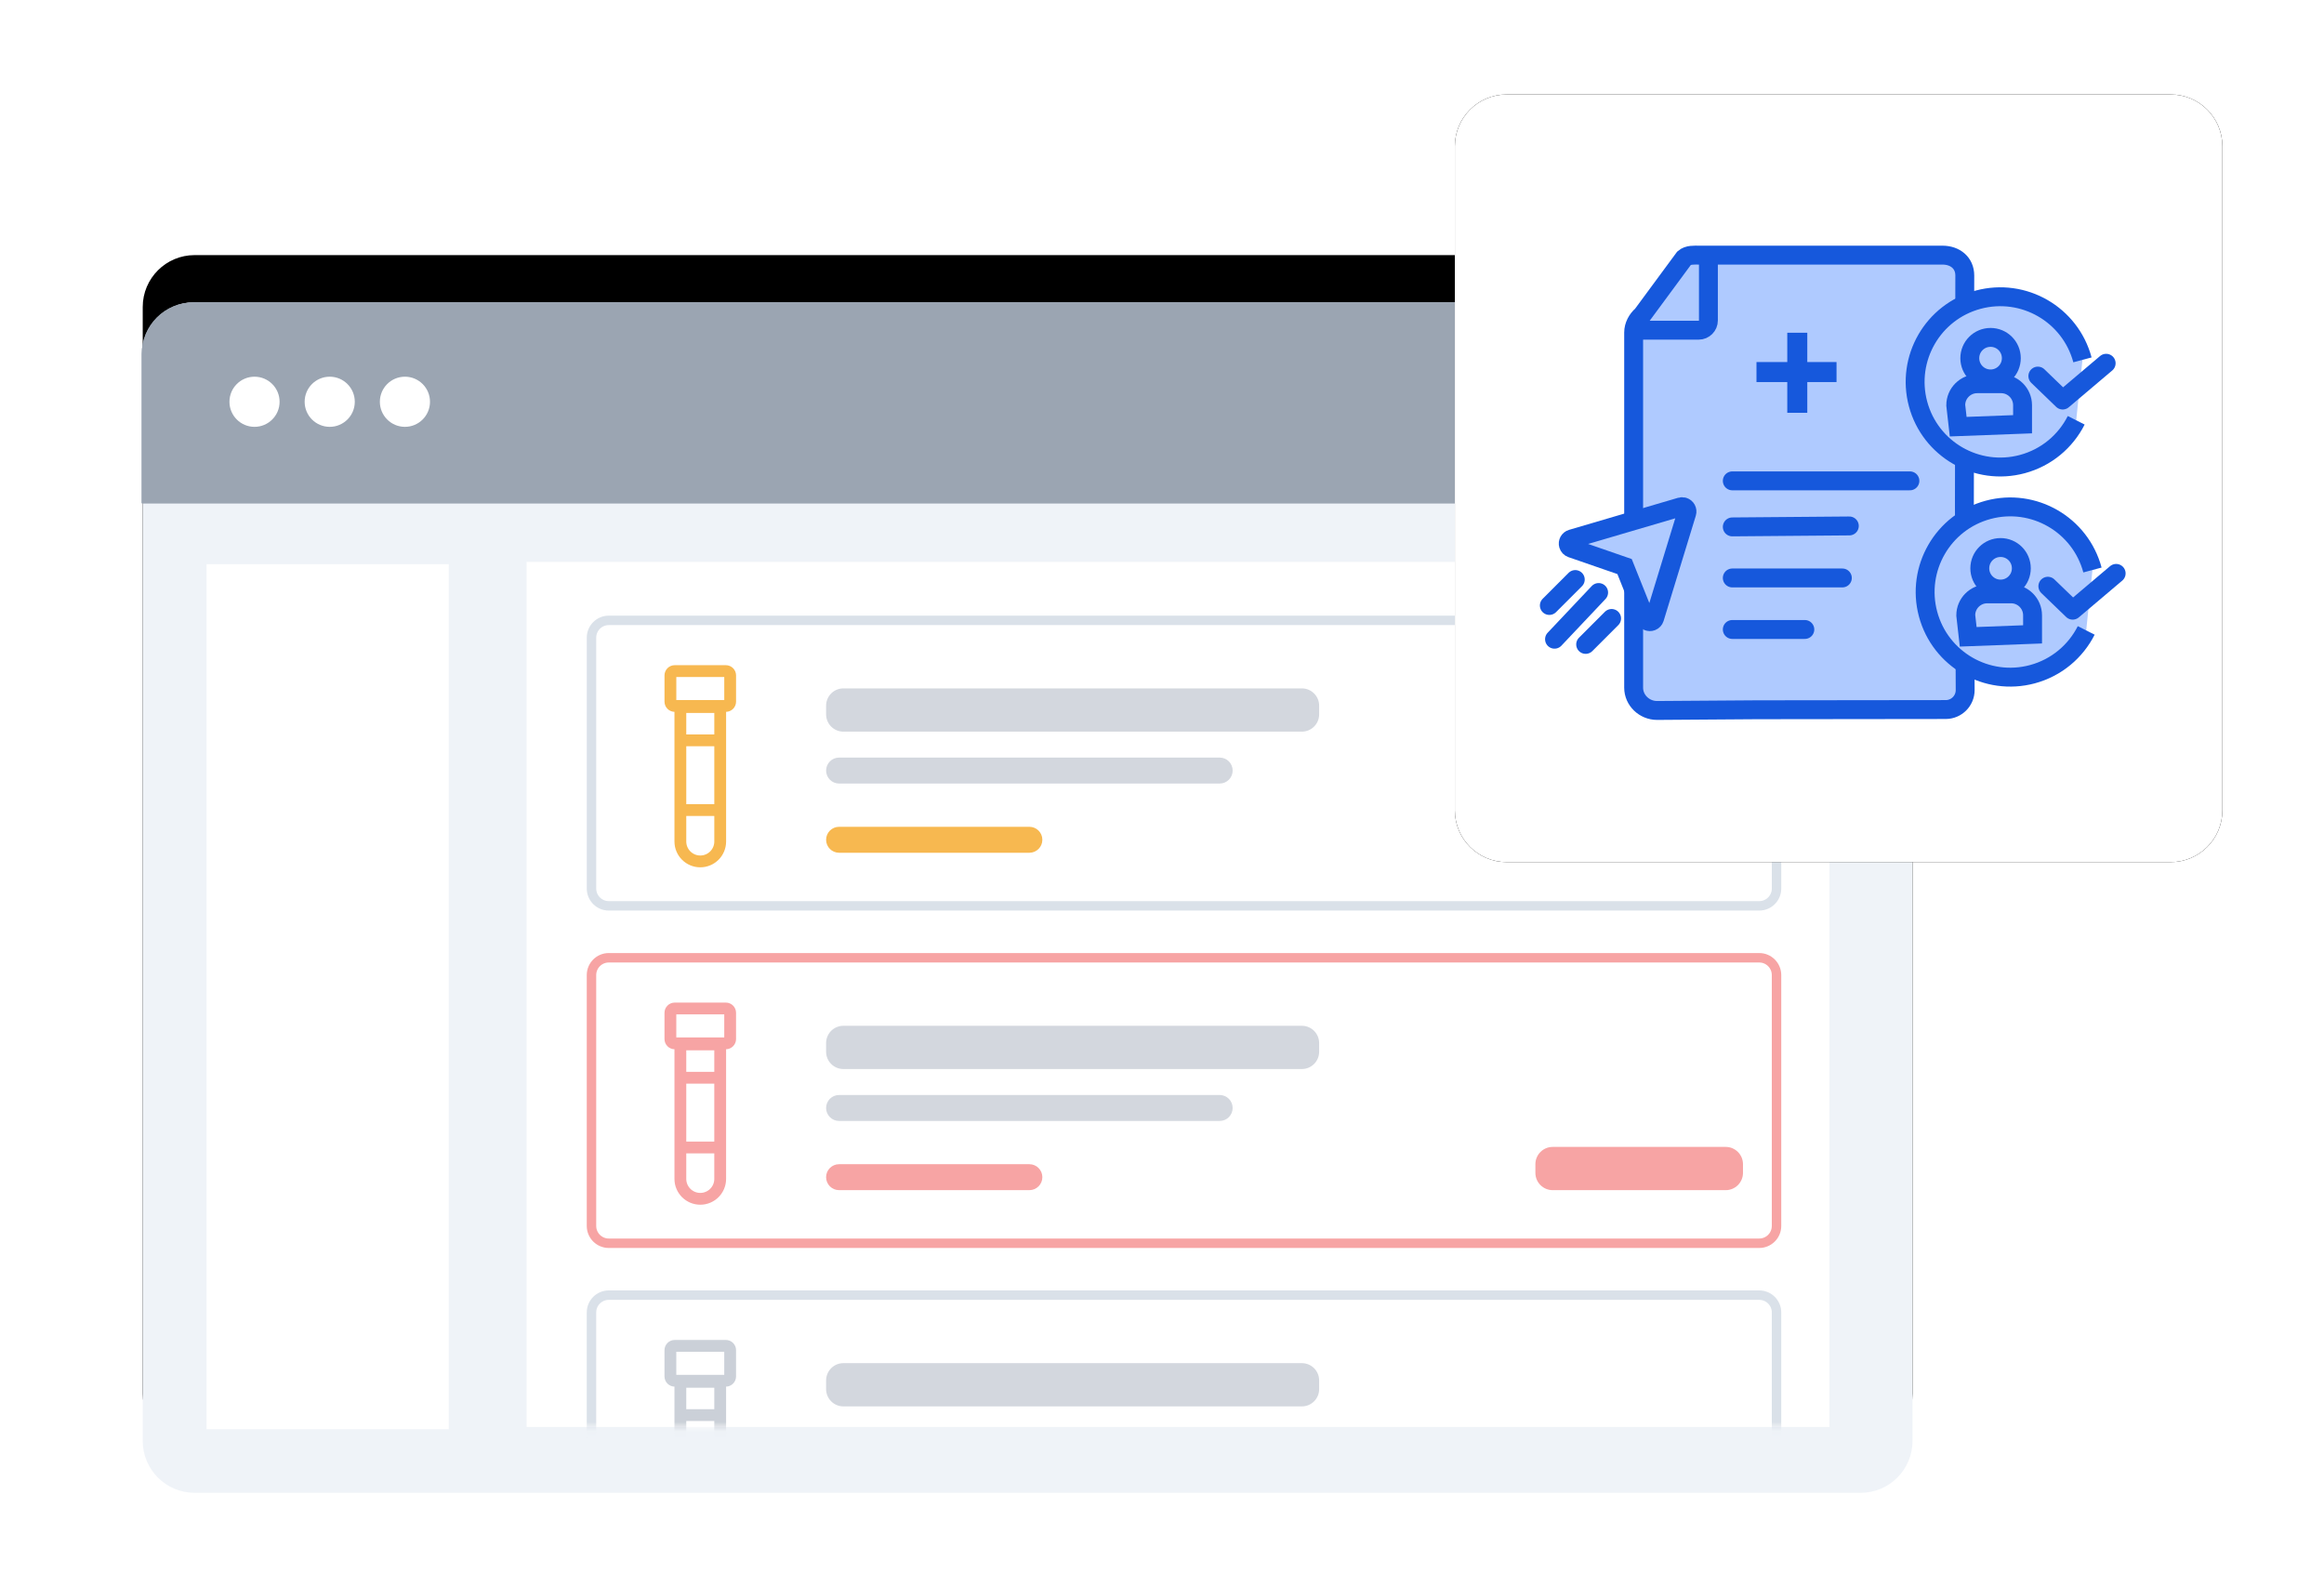<svg width="246" height="168" viewBox="0 0 246 168" fill="none" xmlns="http://www.w3.org/2000/svg">
<g filter="url(#filter0_d_44_1822)">
<path d="M20.602 32H196.951C199.985 32 202.444 34.46 202.444 37.494V152.506C202.444 155.54 199.985 158 196.951 158H20.602C17.567 158 15.108 155.54 15.108 152.506V37.494C15.108 34.46 17.567 32 20.602 32Z" fill="black"/>
</g>
<path d="M20.602 32H196.951C199.985 32 202.444 34.46 202.444 37.494V152.506C202.444 155.54 199.985 158 196.951 158H20.602C17.567 158 15.108 155.54 15.108 152.506V37.494C15.108 34.46 17.567 32 20.602 32Z" fill="#EFF3F8"/>
<path fill-rule="evenodd" clip-rule="evenodd" d="M20.494 32H196.843C199.877 32 202.337 34.46 202.337 37.494V53.292H15V37.494C15 34.46 17.46 32 20.494 32Z" fill="#9BA5B2"/>
<path d="M26.977 45.307C28.446 45.307 29.638 44.116 29.638 42.646C29.638 41.176 28.446 39.984 26.977 39.984C25.507 39.984 24.315 41.176 24.315 42.646C24.315 44.116 25.507 45.307 26.977 45.307Z" fill="white"/>
<path d="M34.961 45.307C36.431 45.307 37.623 44.116 37.623 42.646C37.623 41.176 36.431 39.984 34.961 39.984C33.491 39.984 32.3 41.176 32.3 42.646C32.3 44.116 33.491 45.307 34.961 45.307Z" fill="white"/>
<path d="M42.947 45.307C44.417 45.307 45.608 44.116 45.608 42.646C45.608 41.176 44.417 39.984 42.947 39.984C41.477 39.984 40.285 41.176 40.285 42.646C40.285 44.116 41.477 45.307 42.947 45.307Z" fill="white"/>
<path d="M55.743 59.472H193.653V151.031H55.743V59.472Z" fill="white"/>
<mask id="mask0_44_1822" style="mask-type:luminance" maskUnits="userSpaceOnUse" x="55" y="59" width="139" height="93">
<path d="M55.744 59.473H193.653V151.032H55.744V59.473Z" fill="white"/>
</mask>
<g mask="url(#mask0_44_1822)">
<path d="M186.218 65.66H64.442C63.431 65.66 62.611 66.48 62.611 67.491V94.044C62.611 95.055 63.431 95.875 64.442 95.875H186.218C187.23 95.875 188.05 95.055 188.05 94.044V67.491C188.05 66.48 187.23 65.66 186.218 65.66Z" stroke="#DAE1E9"/>
<path fill-rule="evenodd" clip-rule="evenodd" d="M72.018 74.833H76.235V89.064C76.235 90.228 75.291 91.172 74.126 91.172C72.962 91.172 72.018 90.228 72.018 89.064V74.833Z" fill="white" stroke="#F7B850" stroke-width="1.25"/>
<path d="M72.018 78.358H76.235" stroke="#F7B850" stroke-width="1.25"/>
<path d="M76.831 71.028H71.422C71.169 71.028 70.964 71.233 70.964 71.486V74.26C70.964 74.513 71.169 74.718 71.422 74.718H76.831C77.084 74.718 77.289 74.513 77.289 74.26V71.486C77.289 71.233 77.084 71.028 76.831 71.028Z" fill="white" stroke="#F7B850" stroke-width="1.25"/>
<path d="M72.018 85.738H76.235" stroke="#F7B850" stroke-width="1.25"/>
<path d="M137.803 72.859H89.276C88.265 72.859 87.445 73.679 87.445 74.691V75.606C87.445 76.618 88.265 77.437 89.276 77.437H137.803C138.815 77.437 139.635 76.618 139.635 75.606V74.691C139.635 73.679 138.815 72.859 137.803 72.859Z" fill="#D3D7DE"/>
<path d="M182.668 85.678H164.356C163.345 85.678 162.525 86.498 162.525 87.509V88.425C162.525 89.436 163.345 90.256 164.356 90.256H182.668C183.68 90.256 184.5 89.436 184.5 88.425V87.509C184.5 86.498 183.68 85.678 182.668 85.678Z" fill="#F7B850"/>
<path d="M129.105 80.183H88.818C88.06 80.183 87.445 80.797 87.445 81.556C87.445 82.315 88.06 82.93 88.818 82.93H129.105C129.864 82.93 130.479 82.315 130.479 81.556C130.479 80.797 129.864 80.183 129.105 80.183Z" fill="#D3D7DE"/>
<path d="M108.962 87.509H88.818C88.06 87.509 87.445 88.124 87.445 88.882C87.445 89.641 88.06 90.256 88.818 90.256H108.962C109.72 90.256 110.335 89.641 110.335 88.882C110.335 88.124 109.72 87.509 108.962 87.509Z" fill="#F7B850"/>
</g>
<mask id="mask1_44_1822" style="mask-type:luminance" maskUnits="userSpaceOnUse" x="55" y="59" width="139" height="93">
<path d="M55.744 59.473H193.653V151.032H55.744V59.473Z" fill="white"/>
</mask>
<g mask="url(#mask1_44_1822)">
<path d="M186.218 101.371H64.442C63.43 101.371 62.61 102.191 62.61 103.202V129.755C62.61 130.766 63.43 131.586 64.442 131.586H186.218C187.229 131.586 188.049 130.766 188.049 129.755V103.202C188.049 102.191 187.229 101.371 186.218 101.371Z" stroke="#F7A4A4"/>
<path fill-rule="evenodd" clip-rule="evenodd" d="M72.018 110.544H76.234V124.775C76.234 125.939 75.29 126.883 74.126 126.883C72.962 126.883 72.018 125.939 72.018 124.775V110.544Z" fill="white" stroke="#F7A4A4" stroke-width="1.25"/>
<path d="M72.018 114.069H76.234" stroke="#F7A4A4" stroke-width="1.25"/>
<path d="M76.83 106.739H71.421C71.168 106.739 70.963 106.944 70.963 107.197V109.971C70.963 110.224 71.168 110.429 71.421 110.429H76.83C77.083 110.429 77.288 110.224 77.288 109.971V107.197C77.288 106.944 77.083 106.739 76.83 106.739Z" fill="white" stroke="#F7A4A4" stroke-width="1.25"/>
<path d="M72.018 121.449H76.234" stroke="#F7A4A4" stroke-width="1.25"/>
<path d="M137.803 108.569H89.276C88.264 108.569 87.444 109.389 87.444 110.401V111.316C87.444 112.328 88.264 113.147 89.276 113.147H137.803C138.814 113.147 139.634 112.328 139.634 111.316V110.401C139.634 109.389 138.814 108.569 137.803 108.569Z" fill="#D3D7DE"/>
<path d="M182.668 121.389H164.356C163.344 121.389 162.524 122.209 162.524 123.22V124.136C162.524 125.147 163.344 125.967 164.356 125.967H182.668C183.679 125.967 184.499 125.147 184.499 124.136V123.22C184.499 122.209 183.679 121.389 182.668 121.389Z" fill="#F7A4A4"/>
<path d="M129.105 115.895H88.818C88.059 115.895 87.444 116.509 87.444 117.268C87.444 118.026 88.059 118.641 88.818 118.641H129.105C129.863 118.641 130.478 118.026 130.478 117.268C130.478 116.509 129.863 115.895 129.105 115.895Z" fill="#D3D7DE"/>
<path d="M108.961 123.219H88.818C88.059 123.219 87.444 123.834 87.444 124.592C87.444 125.351 88.059 125.966 88.818 125.966H108.961C109.72 125.966 110.335 125.351 110.335 124.592C110.335 123.834 109.72 123.219 108.961 123.219Z" fill="#F7A4A4"/>
</g>
<mask id="mask2_44_1822" style="mask-type:luminance" maskUnits="userSpaceOnUse" x="55" y="59" width="139" height="93">
<path d="M55.744 59.473H193.653V151.032H55.744V59.473Z" fill="white"/>
</mask>
<g mask="url(#mask2_44_1822)">
<path d="M186.218 137.078H64.442C63.43 137.078 62.61 137.898 62.61 138.909V165.462C62.61 166.473 63.43 167.293 64.442 167.293H186.218C187.229 167.293 188.049 166.473 188.049 165.462V138.909C188.049 137.898 187.229 137.078 186.218 137.078Z" stroke="#DAE1E9"/>
<path fill-rule="evenodd" clip-rule="evenodd" d="M72.018 146.251H76.234V160.482C76.234 161.646 75.29 162.59 74.126 162.59C72.962 162.59 72.018 161.646 72.018 160.482V146.251Z" fill="white" stroke="#CBD0D8" stroke-width="1.25"/>
<path d="M72.018 149.776H76.234" stroke="#CBD0D8" stroke-width="1.25"/>
<path d="M76.83 142.446H71.421C71.168 142.446 70.963 142.651 70.963 142.904V145.678C70.963 145.931 71.168 146.136 71.421 146.136H76.83C77.083 146.136 77.288 145.931 77.288 145.678V142.904C77.288 142.651 77.083 142.446 76.83 142.446Z" fill="white" stroke="#CBD0D8" stroke-width="1.25"/>
<path d="M137.803 144.276H89.276C88.265 144.276 87.445 145.096 87.445 146.108V147.023C87.445 148.035 88.265 148.854 89.276 148.854H137.803C138.815 148.854 139.635 148.035 139.635 147.023V146.108C139.635 145.096 138.815 144.276 137.803 144.276Z" fill="#D3D7DE"/>
</g>
<path d="M21.866 59.71H47.503V151.271H21.866V59.71Z" fill="white"/>
<path fill-rule="evenodd" clip-rule="evenodd" d="M20.477 32H196.297C199.322 32 201.774 34.452 201.774 37.477V53.228H15V37.477C15 34.452 17.452 32 20.477 32Z" fill="#9BA5B2"/>
<path d="M26.941 45.177C28.407 45.177 29.595 43.989 29.595 42.524C29.595 41.058 28.407 39.87 26.941 39.87C25.476 39.87 24.288 41.058 24.288 42.524C24.288 43.989 25.476 45.177 26.941 45.177Z" fill="white"/>
<path d="M34.902 45.177C36.367 45.177 37.555 43.989 37.555 42.524C37.555 41.058 36.367 39.87 34.902 39.87C33.436 39.87 32.248 41.058 32.248 42.524C32.248 43.989 33.436 45.177 34.902 45.177Z" fill="white"/>
<path d="M42.862 45.177C44.328 45.177 45.516 43.989 45.516 42.524C45.516 41.058 44.328 39.87 42.862 39.87C41.397 39.87 40.209 41.058 40.209 42.524C40.209 43.989 41.397 45.177 42.862 45.177Z" fill="white"/>
<g filter="url(#filter1_d_44_1822)">
<path d="M229.768 10H159.477C156.452 10 154 12.452 154 15.477V85.768C154 88.793 156.452 91.245 159.477 91.245H229.768C232.793 91.245 235.245 88.793 235.245 85.768V15.477C235.245 12.452 232.793 10 229.768 10Z" fill="black"/>
</g>
<path d="M229.768 10H159.477C156.452 10 154 12.452 154 15.477V85.768C154 88.793 156.452 91.245 159.477 91.245H229.768C232.793 91.245 235.245 88.793 235.245 85.768V15.477C235.245 12.452 232.793 10 229.768 10Z" fill="white"/>
<path d="M208.018 73.029L207.935 53.569L207.977 29.158C207.977 27.822 206.952 27.003 205.616 27.003H179.9C179.323 27.003 178.706 26.945 178.267 27.321L173.824 33.346C173.288 33.805 172.925 34.486 172.925 35.192V72.786C172.925 74.122 174.063 75.196 175.399 75.196L185.943 75.122L205.96 75.098C207.098 75.097 208.019 74.173 208.018 73.035C208.018 73.033 208.018 73.031 208.018 73.029Z" fill="#AFCAFF" stroke="#1658DC" stroke-width="2" stroke-linecap="round"/>
<path d="M189.187 39.455V35.218H191.305V39.455V43.691H189.187V39.455Z" fill="#1658DC"/>
<path d="M194.4 38.319V40.438H185.927V38.319H194.4Z" fill="#1658DC"/>
<path d="M183.366 50.894H202.167" stroke="#1658DC" stroke-width="2" stroke-linecap="round" stroke-linejoin="round"/>
<path d="M183.366 55.767L195.754 55.666" stroke="#1658DC" stroke-width="2" stroke-linecap="round" stroke-linejoin="round"/>
<path d="M183.366 61.171C191.134 61.171 195.017 61.171 195.017 61.171" stroke="#1658DC" stroke-width="2" stroke-linecap="round" stroke-linejoin="round"/>
<path d="M183.366 66.624C188.486 66.624 191.045 66.624 191.045 66.624" stroke="#1658DC" stroke-width="2" stroke-linecap="round" stroke-linejoin="round"/>
<path d="M180.839 27.269V33.918C180.839 34.486 180.378 34.948 179.809 34.948H173.425" stroke="#1658DC" stroke-width="2" stroke-linecap="round"/>
<path fill-rule="evenodd" clip-rule="evenodd" d="M221.491 60.329C220.204 55.523 215.264 52.672 210.459 53.959C205.653 55.247 202.801 60.187 204.089 64.992C205.377 69.798 210.316 72.65 215.122 71.362C217.699 70.671 219.714 68.931 220.83 66.724" fill="#AFCAFF"/>
<path d="M221.491 60.329C220.204 55.523 215.264 52.672 210.459 53.959C205.653 55.247 202.801 60.187 204.089 64.992C205.377 69.798 210.316 72.65 215.122 71.362C217.699 70.671 219.714 68.931 220.83 66.724" stroke="#1658DC" stroke-width="2"/>
<path d="M216.769 62.047L219.398 64.582L224 60.688" stroke="#1658DC" stroke-width="2" stroke-linecap="round" stroke-linejoin="round"/>
<path d="M211.764 62.348C212.978 62.348 213.962 61.363 213.962 60.149C213.962 58.935 212.978 57.95 211.764 57.95C210.549 57.95 209.565 58.935 209.565 60.149C209.565 61.363 210.549 62.348 211.764 62.348Z" stroke="#1658DC" stroke-width="2"/>
<path d="M212.878 62.853C213.506 62.853 214.074 63.108 214.485 63.519C214.897 63.931 215.151 64.499 215.151 65.126V67.142L208.337 67.4L208.08 65.126C208.08 64.499 208.334 63.931 208.745 63.519C209.157 63.108 209.725 62.853 210.353 62.853H212.878Z" stroke="#1658DC" stroke-width="2"/>
<path fill-rule="evenodd" clip-rule="evenodd" d="M220.432 38.088C219.144 33.282 214.205 30.43 209.399 31.718C204.594 33.006 201.742 37.945 203.029 42.751C204.317 47.556 209.257 50.408 214.062 49.121C216.639 48.43 218.654 46.69 219.771 44.483" fill="#AFCAFF"/>
<path d="M220.432 38.088C219.144 33.282 214.205 30.43 209.399 31.718C204.594 33.006 201.742 37.945 203.029 42.751C204.317 47.556 209.257 50.408 214.062 49.121C216.639 48.43 218.654 46.69 219.771 44.483" stroke="#1658DC" stroke-width="2"/>
<path d="M215.71 39.805L218.339 42.341L222.941 38.447" stroke="#1658DC" stroke-width="2" stroke-linecap="round" stroke-linejoin="round"/>
<path d="M210.705 40.107C211.919 40.107 212.903 39.123 212.903 37.909C212.903 36.694 211.919 35.71 210.705 35.71C209.49 35.71 208.506 36.694 208.506 37.909C208.506 39.123 209.49 40.107 210.705 40.107Z" stroke="#1658DC" stroke-width="2"/>
<path d="M211.819 40.613C212.446 40.613 213.015 40.868 213.426 41.279C213.837 41.69 214.092 42.259 214.092 42.886V44.902L207.278 45.159L207.02 42.886C207.02 42.259 207.274 41.69 207.686 41.279C208.097 40.868 208.665 40.613 209.293 40.613H211.819Z" stroke="#1658DC" stroke-width="2"/>
<path d="M166.345 58.021L171.964 59.965L174.167 65.474C174.273 65.738 174.572 65.866 174.836 65.76C174.981 65.703 175.092 65.582 175.138 65.433L178.549 54.29C178.632 54.018 178.479 53.73 178.207 53.647C178.111 53.617 178.008 53.617 177.911 53.645L166.368 57.04C166.095 57.12 165.939 57.406 166.02 57.679C166.067 57.839 166.188 57.966 166.345 58.021Z" fill="#AFCAFF" stroke="#1658DC" stroke-width="2" stroke-linecap="round"/>
<path d="M167.845 68.204L170.591 65.458" stroke="#1658DC" stroke-width="2" stroke-linecap="round"/>
<path d="M164.549 67.655L169.218 62.712" stroke="#1658DC" stroke-width="2" stroke-linecap="round"/>
<path d="M164 64.084L166.746 61.338" stroke="#1658DC" stroke-width="2" stroke-linecap="round"/>
<defs>
<filter id="filter0_d_44_1822" x="0.108" y="12" width="217.336" height="156" filterUnits="userSpaceOnUse" color-interpolation-filters="sRGB">
<feFlood flood-opacity="0" result="BackgroundImageFix"/>
<feColorMatrix in="SourceAlpha" type="matrix" values="0 0 0 0 0 0 0 0 0 0 0 0 0 0 0 0 0 0 127 0" result="hardAlpha"/>
<feOffset dy="-5"/>
<feGaussianBlur stdDeviation="7.5"/>
<feColorMatrix type="matrix" values="0 0 0 0 0.29 0 0 0 0 0.325 0 0 0 0 0.384 0 0 0 0.25 0"/>
<feBlend mode="normal" in2="BackgroundImageFix" result="effect1_dropShadow_44_1822"/>
<feBlend mode="normal" in="SourceGraphic" in2="effect1_dropShadow_44_1822" result="shape"/>
</filter>
<filter id="filter1_d_44_1822" x="144" y="0" width="101.245" height="101.245" filterUnits="userSpaceOnUse" color-interpolation-filters="sRGB">
<feFlood flood-opacity="0" result="BackgroundImageFix"/>
<feColorMatrix in="SourceAlpha" type="matrix" values="0 0 0 0 0 0 0 0 0 0 0 0 0 0 0 0 0 0 127 0" result="hardAlpha"/>
<feOffset/>
<feGaussianBlur stdDeviation="5"/>
<feColorMatrix type="matrix" values="0 0 0 0 0.289 0 0 0 0 0.327 0 0 0 0 0.383 0 0 0 0.25 0"/>
<feBlend mode="normal" in2="BackgroundImageFix" result="effect1_dropShadow_44_1822"/>
<feBlend mode="normal" in="SourceGraphic" in2="effect1_dropShadow_44_1822" result="shape"/>
</filter>
</defs>
</svg>
